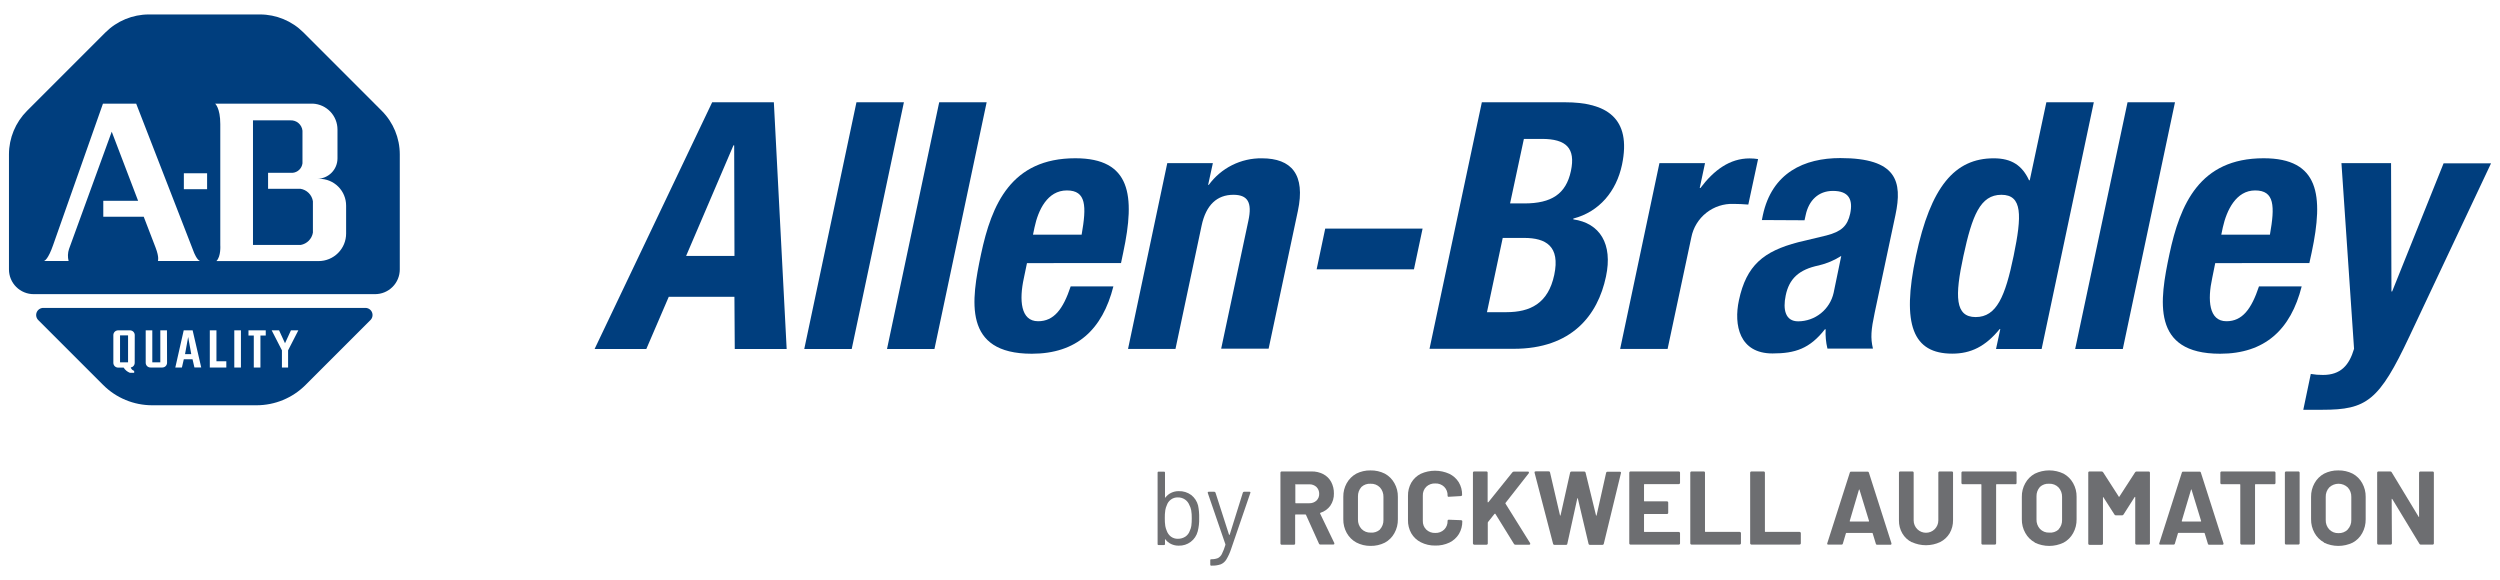 <svg width="362" height="84" viewBox="0 0 362 84" fill="none" xmlns="http://www.w3.org/2000/svg">
<path d="M103.122 14.809H112.054L113.909 50.534H106.393L106.345 42.977H96.836L93.587 50.534H86.098L103.122 14.809ZM99.351 37.055H106.351L106.31 21.04H106.207L99.351 37.055Z" fill="#003E7E"/>
<path d="M124.015 14.809H130.885L123.328 50.534H116.457L124.015 14.809Z" fill="#003E7E"/>
<path d="M135.996 14.809H142.867L135.309 50.534H128.439L135.996 14.809Z" fill="#003E7E"/>
<path d="M148.706 38.099L148.253 40.277C147.566 43.424 147.772 46.515 150.314 46.515C152.609 46.515 153.935 44.777 155.034 41.472H161.217C159.637 47.718 155.9 51.221 149.4 51.221C139.397 51.221 140.627 43.527 142.056 36.794C143.588 29.601 146.412 22.916 155.707 22.916C163.752 22.916 164.405 28.302 162.646 36.547L162.323 38.092L148.706 38.099ZM156.621 33.977C157.342 29.855 157.308 27.574 154.484 27.574C151.661 27.574 150.328 30.425 149.799 32.926L149.579 33.977H156.621Z" fill="#003E7E"/>
<path d="M169.022 23.617H175.624L174.937 26.77H175.033C175.913 25.562 177.069 24.582 178.406 23.912C179.742 23.243 181.219 22.904 182.714 22.923C187.008 22.923 189.062 25.259 187.929 30.563L183.697 50.486H176.826L180.77 31.937C181.34 29.285 180.653 28.206 178.592 28.206C176.242 28.206 174.635 29.656 173.996 32.658L170.21 50.521H163.34L169.022 23.617Z" fill="#003E7E"/>
<path d="M205.991 33.098L204.74 38.999H190.649L191.893 33.098H205.991Z" fill="#003E7E"/>
<path d="M214.571 14.809H226.622C232.517 14.809 236.295 17.014 234.866 23.857C234.049 27.704 231.582 30.666 227.817 31.648V31.765C231.644 32.308 233.561 35.303 232.544 40.05C231.362 45.657 227.584 50.507 219.181 50.507H206.994L214.571 14.809ZM218.659 29.456H220.72C224.664 29.456 226.759 28.082 227.467 24.764C228.175 21.446 226.78 20.113 223.255 20.113H220.659L218.659 29.456ZM215.313 45.203H218.117C221.552 45.203 224.176 43.959 225.055 39.803C225.935 35.647 223.846 34.451 220.693 34.451H217.594L215.313 45.203Z" fill="#003E7E"/>
<path d="M240.287 23.617H246.889L246.12 27.224H246.223C248.174 24.627 250.482 22.937 253.333 22.937C253.748 22.938 254.161 22.97 254.57 23.033L253.155 29.621C252.468 29.566 251.726 29.525 251.039 29.525C249.605 29.468 248.199 29.925 247.073 30.815C245.948 31.704 245.178 32.968 244.904 34.376L241.469 50.521H234.598L240.287 23.617Z" fill="#003E7E"/>
<path d="M255.12 31.861L255.257 31.174C256.576 24.991 261.275 22.889 266.469 22.889C274.672 22.889 275.49 26.269 274.46 31.133L271.457 45.272C270.928 47.773 270.832 48.927 271.203 50.48H264.614C264.392 49.563 264.304 48.618 264.353 47.676H264.25C262.052 50.48 259.956 51.18 256.659 51.18C251.849 51.18 251.032 47.058 251.795 43.486C252.873 38.422 255.353 36.389 260.375 35.076L264.47 34.094C266.648 33.531 267.507 32.72 267.905 30.941C268.338 28.879 267.706 27.643 265.405 27.643C263.309 27.643 261.908 29.017 261.461 31.147L261.296 31.895L255.12 31.861ZM266.614 37.055C265.619 37.691 264.526 38.155 263.378 38.429C260.451 39.027 259.063 40.387 258.569 42.785C258.136 44.846 258.527 46.529 260.375 46.529C261.571 46.525 262.731 46.115 263.663 45.366C264.596 44.617 265.246 43.574 265.508 42.407L266.614 37.055Z" fill="#003E7E"/>
<path d="M289.643 47.649H289.553C287.492 50.163 285.397 51.208 282.683 51.208C277.029 51.208 275.305 47.086 277.434 37.055C279.564 27.024 283.047 22.923 288.695 22.923C291.292 22.923 292.817 23.967 293.806 26.104H293.909L296.314 14.809H303.184L295.627 50.534H289.024L289.643 47.649ZM286.077 45.911C289.121 45.911 290.364 42.901 291.573 37.055C292.782 31.208 292.858 28.206 289.801 28.206C286.743 28.206 285.569 31.208 284.305 37.055C283.04 42.901 283.082 45.911 286.077 45.911Z" fill="#003E7E"/>
<path d="M308.069 14.809H314.939L307.382 50.534H300.484L308.069 14.809Z" fill="#003E7E"/>
<path d="M320.765 38.099L320.325 40.277C319.638 43.424 319.831 46.515 322.386 46.515C324.681 46.515 326 44.777 327.099 41.472H333.283C331.709 47.718 327.958 51.221 321.466 51.221C311.469 51.221 312.706 43.527 314.135 36.794C315.667 29.601 318.484 22.916 327.773 22.916C335.831 22.916 336.484 28.302 334.732 36.547L334.395 38.092L320.765 38.099ZM328.686 33.977C329.415 29.855 329.373 27.574 326.543 27.574C323.795 27.574 322.421 30.425 321.864 32.926L321.644 33.977H328.686Z" fill="#003E7E"/>
<path d="M334.602 54.148C335.185 54.248 335.776 54.297 336.367 54.292C338.909 54.292 340.16 52.918 340.867 50.507L339.04 23.617H346.226L346.281 42.201H346.384L353.831 23.651H360.702L348.871 48.734C344.502 58.037 342.688 59.335 336.278 59.335H333.516L334.602 54.148Z" fill="#003E7E"/>
<path d="M27.694 51.276L27.247 48.796L26.794 51.276H27.694Z" fill="#003E7E"/>
<path d="M18.543 48.563H17.382V52.465H18.543V48.563Z" fill="#003E7E"/>
<path d="M52.921 44.585H6.266C6.062 44.585 5.863 44.645 5.693 44.759C5.524 44.872 5.392 45.033 5.314 45.221C5.236 45.409 5.216 45.616 5.256 45.816C5.295 46.016 5.393 46.2 5.537 46.344L14.936 55.742C15.867 56.675 16.974 57.414 18.192 57.919C19.409 58.423 20.715 58.683 22.033 58.683H37.147C38.465 58.683 39.771 58.423 40.988 57.919C42.206 57.414 43.312 56.675 44.244 55.742L53.643 46.344C53.786 46.2 53.884 46.017 53.924 45.818C53.964 45.619 53.944 45.412 53.867 45.224C53.79 45.036 53.659 44.875 53.491 44.762C53.323 44.648 53.124 44.586 52.921 44.585ZM19.505 52.527C19.507 52.691 19.451 52.85 19.346 52.976C19.242 53.102 19.096 53.186 18.934 53.214C18.971 53.329 19.035 53.434 19.121 53.519C19.207 53.604 19.313 53.667 19.429 53.702V53.983H18.811C18.433 53.838 18.115 53.572 17.904 53.228H17.1C16.918 53.228 16.743 53.155 16.614 53.026C16.485 52.898 16.413 52.723 16.413 52.541V48.522C16.413 48.431 16.431 48.342 16.465 48.259C16.5 48.175 16.55 48.099 16.614 48.036C16.678 47.972 16.754 47.921 16.837 47.887C16.92 47.852 17.01 47.834 17.1 47.834H18.824C18.915 47.834 19.004 47.852 19.087 47.887C19.171 47.921 19.246 47.972 19.31 48.036C19.374 48.099 19.424 48.175 19.459 48.259C19.494 48.342 19.511 48.431 19.511 48.522L19.505 52.527ZM24.19 52.527C24.19 52.709 24.118 52.884 23.989 53.013C23.86 53.142 23.685 53.214 23.503 53.214H21.785C21.603 53.214 21.428 53.142 21.3 53.013C21.171 52.884 21.098 52.709 21.098 52.527V47.834H22.053V52.465H23.214V47.834H24.176L24.19 52.527ZM28.154 53.214L27.879 52.025H26.615L26.34 53.214H25.385L26.601 47.834H27.893L29.137 53.207L28.154 53.214ZM32.771 53.214H30.38V47.834H31.342V52.314H32.771V53.214ZM34.887 53.214H33.925V47.834H34.887V53.214ZM38.48 48.583H37.711V53.214H36.749V48.583H35.979V47.834H38.48V48.583ZM41.716 50.727V53.214H40.823V50.727L39.339 47.834H40.411L41.269 49.703L42.128 47.834H43.2L41.716 50.727Z" fill="#003E7E"/>
<path d="M43.489 27.334H38.817V25.025H42.362C42.722 24.995 43.062 24.842 43.323 24.592C43.584 24.342 43.752 24.01 43.798 23.651V18.924C43.754 18.499 43.549 18.106 43.224 17.827C42.899 17.549 42.48 17.405 42.053 17.427H36.632V35.468H43.55C43.99 35.387 44.395 35.173 44.71 34.855C45.024 34.537 45.233 34.13 45.309 33.689V29.14C45.237 28.685 45.022 28.264 44.694 27.939C44.367 27.615 43.945 27.402 43.489 27.334Z" fill="#003E7E"/>
<path d="M55.285 16.053L43.935 4.696C42.264 3.031 40.001 2.095 37.642 2.092H21.559C19.199 2.095 16.937 3.031 15.266 4.696L3.909 16.053C2.24 17.725 1.301 19.99 1.298 22.353V39.02C1.298 39.49 1.391 39.955 1.571 40.389C1.751 40.822 2.015 41.217 2.347 41.548C2.68 41.88 3.074 42.143 3.509 42.322C3.943 42.502 4.408 42.593 4.878 42.592H54.309C54.779 42.592 55.245 42.5 55.679 42.32C56.113 42.14 56.508 41.876 56.84 41.544C57.173 41.212 57.436 40.817 57.616 40.383C57.796 39.949 57.889 39.483 57.889 39.013V22.353C57.888 19.991 56.952 17.726 55.285 16.053ZM22.864 37.797C22.864 37.797 23.091 37.309 22.527 35.846L20.81 31.38H14.956V29.079H19.999L16.179 19.069L9.996 36.052C9.808 36.616 9.786 37.221 9.934 37.797H6.314C6.485 37.797 7.001 37.474 7.688 35.495L14.908 15.008H19.718L28.085 36.553C28.085 36.553 28.511 37.653 28.972 37.797H22.864ZM29.988 27.395H26.622V25.087H29.988V27.395ZM50.118 33.819C50.118 34.342 50.015 34.861 49.815 35.344C49.615 35.828 49.321 36.267 48.951 36.637C48.581 37.007 48.142 37.3 47.658 37.501C47.175 37.701 46.657 37.804 46.134 37.804H31.335C32.022 37.117 31.898 35.502 31.898 35.502V17.97C31.898 15.627 31.15 15.008 31.15 15.008H45.309C46.269 15.058 47.173 15.474 47.836 16.17C48.498 16.867 48.867 17.791 48.868 18.753V22.923C48.869 23.312 48.793 23.698 48.645 24.058C48.496 24.418 48.278 24.745 48.003 25.021C47.728 25.297 47.401 25.515 47.042 25.665C46.682 25.814 46.296 25.891 45.907 25.891H46.223C46.734 25.889 47.24 25.988 47.713 26.182C48.185 26.377 48.615 26.662 48.977 27.023C49.339 27.384 49.626 27.812 49.822 28.284C50.017 28.756 50.118 29.262 50.118 29.773V33.819Z" fill="#003E7E"/>
<path d="M173.639 75.034C173.661 75.68 173.59 76.325 173.426 76.951C173.27 77.555 172.913 78.089 172.413 78.463C171.914 78.838 171.302 79.031 170.678 79.012C170.295 79.019 169.916 78.937 169.571 78.771C169.24 78.617 168.954 78.38 168.74 78.084C168.74 78.084 168.74 78.084 168.692 78.084C168.644 78.084 168.692 78.084 168.692 78.118V78.771C168.694 78.791 168.692 78.812 168.685 78.831C168.678 78.851 168.667 78.868 168.653 78.883C168.638 78.897 168.621 78.908 168.601 78.915C168.582 78.922 168.561 78.924 168.541 78.922H167.765C167.745 78.925 167.724 78.922 167.705 78.915C167.686 78.909 167.669 78.897 167.655 78.883C167.641 78.868 167.63 78.85 167.624 78.831C167.618 78.812 167.617 78.791 167.62 78.771V68.445C167.62 68.342 167.668 68.294 167.765 68.294H168.541C168.561 68.292 168.582 68.294 168.601 68.301C168.621 68.308 168.638 68.319 168.653 68.333C168.667 68.348 168.678 68.365 168.685 68.385C168.692 68.404 168.694 68.425 168.692 68.445V72.011C168.688 72.017 168.687 72.024 168.687 72.031C168.687 72.039 168.688 72.046 168.692 72.052C168.692 72.052 168.726 72.052 168.747 72.052C168.962 71.757 169.248 71.52 169.578 71.365C169.923 71.197 170.302 71.112 170.685 71.118C171.33 71.096 171.964 71.292 172.485 71.674C172.976 72.056 173.326 72.59 173.481 73.192C173.606 73.798 173.659 74.416 173.639 75.034ZM172.505 76.147C172.552 75.778 172.573 75.406 172.567 75.034C172.575 74.645 172.547 74.256 172.484 73.873C172.434 73.611 172.343 73.358 172.216 73.124C172.091 72.801 171.87 72.523 171.584 72.327C171.277 72.119 170.911 72.013 170.54 72.025C170.185 72.015 169.837 72.124 169.551 72.334C169.27 72.539 169.061 72.827 168.953 73.158C168.846 73.389 168.772 73.635 168.733 73.886C168.679 74.266 168.656 74.65 168.664 75.034C168.656 75.411 168.679 75.787 168.733 76.16C168.774 76.397 168.843 76.627 168.939 76.847C169.055 77.184 169.264 77.48 169.544 77.699C169.835 77.915 170.191 78.027 170.554 78.016C170.944 78.024 171.327 77.913 171.653 77.699C171.956 77.49 172.181 77.185 172.292 76.834C172.396 76.616 172.468 76.385 172.505 76.147Z" fill="#6D6E71"/>
<path d="M175.246 81.732V81.128C175.243 81.107 175.244 81.086 175.25 81.066C175.257 81.046 175.268 81.028 175.282 81.013C175.297 80.998 175.315 80.987 175.335 80.981C175.355 80.974 175.377 80.973 175.397 80.977H175.452C175.767 80.98 176.08 80.922 176.373 80.805C176.614 80.668 176.808 80.463 176.929 80.214C177.137 79.792 177.307 79.353 177.438 78.902C177.438 78.861 177.438 78.833 177.438 78.812L174.882 71.372V71.31C174.882 71.241 174.923 71.207 175.013 71.207H175.817C175.857 71.205 175.896 71.216 175.93 71.238C175.963 71.26 175.989 71.293 176.002 71.331L177.967 77.438C177.973 77.443 177.98 77.445 177.988 77.445C177.995 77.445 178.002 77.443 178.008 77.438C178.016 77.442 178.024 77.444 178.032 77.444C178.04 77.444 178.049 77.442 178.056 77.438L179.966 71.331C179.977 71.293 180.001 71.26 180.033 71.237C180.066 71.215 180.105 71.204 180.145 71.207H180.935C181.045 71.207 181.086 71.262 181.052 71.372L178.255 79.527C178.083 80.05 177.853 80.553 177.568 81.025C177.381 81.331 177.102 81.571 176.772 81.712C176.341 81.859 175.887 81.924 175.432 81.904H175.329C175.281 81.883 175.246 81.835 175.246 81.732Z" fill="#6D6E71"/>
<path d="M191 78.751L189.11 74.56C189.103 74.541 189.091 74.526 189.075 74.515C189.059 74.504 189.04 74.498 189.021 74.498H187.613C187.603 74.497 187.592 74.498 187.583 74.501C187.573 74.505 187.564 74.51 187.557 74.518C187.55 74.525 187.544 74.534 187.541 74.543C187.537 74.553 187.536 74.563 187.537 74.573V78.696C187.539 78.719 187.535 78.743 187.527 78.766C187.519 78.788 187.506 78.809 187.489 78.826C187.454 78.86 187.407 78.879 187.358 78.881H185.586C185.563 78.881 185.54 78.876 185.519 78.866C185.497 78.857 185.478 78.843 185.462 78.826C185.443 78.811 185.428 78.79 185.419 78.768C185.409 78.745 185.405 78.72 185.407 78.696V68.445C185.407 68.421 185.411 68.396 185.421 68.374C185.43 68.351 185.444 68.331 185.462 68.314C185.479 68.298 185.498 68.286 185.519 68.278C185.54 68.269 185.563 68.266 185.586 68.266H189.914C190.506 68.254 191.091 68.389 191.618 68.658C192.098 68.911 192.493 69.301 192.752 69.778C193.025 70.294 193.162 70.871 193.15 71.454C193.168 72.082 192.988 72.7 192.635 73.22C192.283 73.712 191.778 74.074 191.199 74.251C191.179 74.26 191.163 74.276 191.154 74.296C191.145 74.316 191.144 74.339 191.151 74.36L193.212 78.64C193.219 78.67 193.219 78.7 193.212 78.73C193.212 78.812 193.157 78.853 193.047 78.853H191.185C191.148 78.853 191.112 78.843 191.08 78.825C191.047 78.807 191.02 78.781 191 78.751ZM187.565 70.204V72.787C187.565 72.842 187.565 72.87 187.64 72.87H189.584C189.966 72.882 190.338 72.746 190.622 72.492C190.753 72.364 190.856 72.209 190.925 72.039C190.994 71.869 191.026 71.686 191.02 71.502C191.023 71.319 190.989 71.138 190.921 70.968C190.853 70.798 190.751 70.643 190.622 70.513C190.34 70.254 189.967 70.115 189.584 70.129H187.599C187.583 70.126 187.566 70.13 187.552 70.138C187.538 70.147 187.528 70.161 187.523 70.177L187.565 70.204Z" fill="#6D6E71"/>
<path d="M196.379 78.544C195.801 78.225 195.325 77.749 195.005 77.17C194.667 76.559 194.496 75.87 194.51 75.171V71.949C194.497 71.255 194.667 70.57 195.005 69.963C195.327 69.387 195.802 68.911 196.379 68.59C197.017 68.266 197.725 68.103 198.44 68.115C199.167 68.1 199.886 68.263 200.536 68.59C201.114 68.908 201.591 69.385 201.91 69.963C202.252 70.568 202.426 71.254 202.411 71.949V75.185C202.426 75.888 202.253 76.583 201.91 77.198C201.593 77.779 201.116 78.256 200.536 78.572C199.886 78.899 199.167 79.062 198.44 79.046C197.722 79.05 197.015 78.878 196.379 78.544ZM199.814 76.662C200.157 76.288 200.34 75.795 200.323 75.288V71.956C200.338 71.45 200.159 70.958 199.821 70.582C199.644 70.399 199.43 70.257 199.192 70.164C198.955 70.072 198.701 70.031 198.447 70.046C198.21 70.03 197.971 70.063 197.747 70.142C197.523 70.221 197.317 70.345 197.142 70.506C196.801 70.882 196.619 71.374 196.633 71.88V75.212C196.616 75.719 196.799 76.213 197.142 76.586C197.314 76.766 197.523 76.906 197.754 76.999C197.985 77.091 198.233 77.133 198.481 77.122C198.72 77.142 198.96 77.114 199.188 77.04C199.416 76.966 199.626 76.847 199.807 76.689L199.814 76.662Z" fill="#6D6E71"/>
<path d="M205.729 78.517C205.156 78.228 204.679 77.779 204.355 77.225C204.026 76.639 203.86 75.974 203.875 75.302V71.812C203.86 71.139 204.026 70.475 204.355 69.888C204.68 69.336 205.157 68.89 205.729 68.603C206.377 68.311 207.08 68.16 207.791 68.16C208.501 68.16 209.204 68.311 209.852 68.603C210.417 68.871 210.894 69.296 211.226 69.826C211.559 70.382 211.728 71.02 211.713 71.667C211.713 71.757 211.652 71.812 211.535 71.832L209.762 71.935C209.659 71.935 209.611 71.88 209.611 71.77C209.622 71.534 209.584 71.297 209.499 71.076C209.414 70.855 209.283 70.654 209.116 70.486C208.945 70.322 208.742 70.195 208.52 70.112C208.298 70.03 208.062 69.993 207.825 70.005C207.586 69.992 207.347 70.029 207.123 70.111C206.898 70.194 206.693 70.321 206.52 70.486C206.353 70.654 206.222 70.855 206.137 71.076C206.052 71.297 206.014 71.534 206.025 71.77V75.418C206.015 75.652 206.053 75.885 206.138 76.103C206.224 76.321 206.353 76.518 206.52 76.683C206.693 76.848 206.898 76.976 207.122 77.06C207.347 77.144 207.586 77.181 207.825 77.17C208.062 77.181 208.299 77.143 208.521 77.059C208.743 76.975 208.945 76.847 209.116 76.683C209.283 76.518 209.412 76.321 209.497 76.103C209.583 75.885 209.621 75.652 209.611 75.418C209.611 75.302 209.673 75.254 209.79 75.254L211.562 75.322C211.608 75.324 211.651 75.341 211.686 75.371C211.703 75.382 211.717 75.397 211.726 75.415C211.736 75.433 211.741 75.453 211.741 75.474C211.753 76.123 211.584 76.763 211.253 77.322C210.922 77.858 210.446 78.289 209.879 78.565C209.235 78.868 208.529 79.016 207.818 78.998C207.093 79.01 206.376 78.845 205.729 78.517Z" fill="#6D6E71"/>
<path d="M213.335 78.806C213.316 78.79 213.301 78.77 213.291 78.747C213.282 78.724 213.278 78.7 213.28 78.675V68.445C213.279 68.421 213.284 68.396 213.293 68.374C213.303 68.351 213.317 68.331 213.335 68.314C213.351 68.298 213.37 68.286 213.392 68.278C213.413 68.269 213.436 68.266 213.458 68.266H215.231C215.255 68.264 215.279 68.268 215.302 68.276C215.324 68.284 215.345 68.297 215.362 68.314C215.379 68.331 215.392 68.352 215.4 68.374C215.409 68.397 215.412 68.421 215.41 68.445V72.677C215.41 72.712 215.41 72.732 215.444 72.732C215.478 72.732 215.478 72.732 215.506 72.732L218.996 68.39C219.024 68.358 219.059 68.332 219.098 68.314C219.137 68.296 219.18 68.287 219.223 68.287H221.222C221.297 68.287 221.352 68.287 221.373 68.356C221.384 68.381 221.391 68.408 221.391 68.435C221.391 68.462 221.384 68.489 221.373 68.514L218 72.822C217.988 72.838 217.982 72.857 217.982 72.876C217.982 72.896 217.988 72.915 218 72.931L221.572 78.661C221.575 78.695 221.575 78.73 221.572 78.764C221.572 78.84 221.524 78.874 221.421 78.874H219.429C219.385 78.878 219.341 78.868 219.302 78.846C219.264 78.824 219.234 78.791 219.216 78.751L216.523 74.395C216.515 74.391 216.507 74.389 216.499 74.389C216.49 74.389 216.482 74.391 216.474 74.395C216.455 74.387 216.433 74.387 216.413 74.395L215.465 75.59C215.447 75.618 215.436 75.648 215.43 75.68V78.689C215.432 78.713 215.428 78.737 215.42 78.759C215.412 78.782 215.399 78.802 215.382 78.819C215.347 78.853 215.301 78.873 215.252 78.874H213.479C213.451 78.875 213.424 78.87 213.398 78.858C213.373 78.846 213.352 78.828 213.335 78.806Z" fill="#6D6E71"/>
<path d="M224.877 78.709L222.204 68.445V68.39C222.204 68.294 222.266 68.253 222.376 68.253H224.252C224.297 68.25 224.341 68.264 224.376 68.292C224.412 68.32 224.436 68.36 224.444 68.404L225.88 74.587C225.88 74.628 225.88 74.649 225.928 74.649C225.976 74.649 225.962 74.649 225.976 74.587L227.35 68.445C227.358 68.398 227.383 68.356 227.419 68.326C227.456 68.296 227.502 68.279 227.549 68.28H229.377C229.424 68.275 229.472 68.288 229.511 68.316C229.55 68.344 229.578 68.385 229.59 68.431L231.101 74.615C231.101 74.615 231.101 74.662 231.149 74.662C231.197 74.662 231.183 74.662 231.19 74.615L232.564 68.472C232.571 68.425 232.595 68.382 232.632 68.352C232.669 68.321 232.716 68.305 232.764 68.308H234.543C234.687 68.308 234.742 68.369 234.715 68.5L232.228 78.744C232.216 78.789 232.19 78.829 232.152 78.857C232.114 78.884 232.068 78.898 232.021 78.895H230.221C230.176 78.897 230.13 78.884 230.094 78.856C230.057 78.828 230.032 78.788 230.022 78.744L228.476 72.196C228.476 72.155 228.463 72.134 228.435 72.134C228.435 72.134 228.401 72.134 228.387 72.196L226.951 78.73C226.949 78.753 226.943 78.776 226.933 78.797C226.922 78.818 226.907 78.837 226.889 78.852C226.871 78.868 226.851 78.879 226.828 78.887C226.806 78.894 226.782 78.897 226.759 78.895H225.076C225.026 78.893 224.978 78.874 224.941 78.84C224.904 78.805 224.882 78.759 224.877 78.709Z" fill="#6D6E71"/>
<path d="M243.214 70.046C243.199 70.064 243.18 70.079 243.158 70.088C243.137 70.098 243.113 70.102 243.09 70.101H238.13C238.119 70.1 238.109 70.101 238.1 70.105C238.09 70.108 238.081 70.114 238.074 70.121C238.067 70.128 238.061 70.137 238.058 70.146C238.054 70.156 238.053 70.166 238.054 70.177V72.519C238.054 72.574 238.054 72.595 238.13 72.595H241.379C241.428 72.595 241.475 72.615 241.51 72.65C241.527 72.667 241.539 72.688 241.548 72.71C241.556 72.733 241.559 72.757 241.558 72.781V74.244C241.559 74.268 241.556 74.292 241.548 74.314C241.539 74.337 241.527 74.357 241.51 74.374C241.475 74.409 241.428 74.429 241.379 74.43H238.13C238.075 74.43 238.054 74.43 238.054 74.505V76.951C238.054 77.006 238.054 77.026 238.13 77.026H243.09C243.113 77.027 243.136 77.032 243.157 77.041C243.179 77.051 243.198 77.064 243.214 77.082C243.232 77.098 243.246 77.118 243.256 77.141C243.265 77.163 243.27 77.188 243.269 77.212V78.675C243.271 78.7 243.267 78.725 243.257 78.748C243.248 78.77 243.233 78.79 243.214 78.806C243.198 78.823 243.179 78.837 243.157 78.846C243.136 78.856 243.113 78.861 243.09 78.861H236.103C236.054 78.861 236.007 78.842 235.972 78.807C235.937 78.772 235.918 78.725 235.918 78.676V68.446C235.919 68.397 235.939 68.351 235.973 68.315C235.99 68.299 236.01 68.286 236.033 68.278C236.055 68.269 236.079 68.266 236.103 68.267H243.09C243.113 68.266 243.136 68.27 243.157 68.278C243.178 68.287 243.198 68.299 243.214 68.315C243.232 68.332 243.246 68.352 243.255 68.375C243.265 68.397 243.27 68.421 243.269 68.446V69.916C243.271 69.941 243.267 69.966 243.258 69.988C243.248 70.011 243.233 70.03 243.214 70.046Z" fill="#6D6E71"/>
<path d="M244.807 78.806C244.79 78.789 244.776 78.768 244.766 78.746C244.757 78.724 244.752 78.699 244.753 78.675V68.445C244.754 68.396 244.774 68.35 244.807 68.314C244.824 68.298 244.843 68.286 244.864 68.278C244.886 68.269 244.908 68.266 244.931 68.266H246.704C246.728 68.264 246.752 68.268 246.774 68.276C246.797 68.284 246.818 68.297 246.835 68.314C246.852 68.331 246.865 68.352 246.873 68.374C246.881 68.397 246.884 68.421 246.882 68.445V76.944C246.881 76.954 246.882 76.964 246.886 76.974C246.889 76.984 246.895 76.992 246.902 76.999C246.909 77.007 246.918 77.012 246.928 77.016C246.937 77.019 246.948 77.02 246.958 77.019H251.904C251.954 77.019 252.001 77.039 252.036 77.073C252.07 77.108 252.09 77.155 252.09 77.205V78.668C252.09 78.692 252.085 78.716 252.076 78.739C252.066 78.761 252.053 78.782 252.035 78.799C252 78.834 251.953 78.853 251.904 78.854H244.931C244.908 78.854 244.886 78.85 244.864 78.842C244.843 78.834 244.824 78.821 244.807 78.806Z" fill="#6D6E71"/>
<path d="M253.478 78.805C253.46 78.789 253.446 78.768 253.437 78.746C253.427 78.723 253.423 78.699 253.423 78.675V68.445C253.424 68.396 253.444 68.35 253.478 68.314C253.495 68.298 253.515 68.285 253.538 68.277C253.56 68.268 253.584 68.265 253.608 68.266H255.374C255.398 68.265 255.422 68.268 255.444 68.277C255.467 68.285 255.487 68.298 255.504 68.314C255.538 68.35 255.558 68.396 255.559 68.445V76.944C255.559 76.999 255.559 77.019 255.635 77.019H260.575C260.599 77.019 260.623 77.024 260.646 77.033C260.668 77.043 260.688 77.057 260.705 77.074C260.74 77.109 260.76 77.156 260.76 77.205V78.668C260.76 78.717 260.741 78.764 260.706 78.799C260.671 78.834 260.624 78.854 260.575 78.854H253.588C253.547 78.851 253.508 78.834 253.478 78.805Z" fill="#6D6E71"/>
<path d="M271.615 78.709L271.162 77.225C271.162 77.184 271.114 77.164 271.086 77.164H267.363C267.363 77.164 267.308 77.164 267.287 77.225L266.847 78.709C266.838 78.753 266.813 78.792 266.778 78.819C266.743 78.847 266.7 78.862 266.655 78.861H264.731C264.706 78.862 264.68 78.857 264.657 78.848C264.633 78.838 264.612 78.824 264.594 78.805C264.581 78.781 264.575 78.754 264.575 78.727C264.575 78.699 264.581 78.672 264.594 78.648L267.85 68.445C267.859 68.401 267.883 68.361 267.918 68.334C267.953 68.306 267.998 68.292 268.043 68.294H270.42C270.465 68.293 270.51 68.307 270.546 68.335C270.582 68.362 270.608 68.401 270.619 68.445L273.882 78.668C273.889 78.693 273.889 78.719 273.882 78.744C273.882 78.833 273.827 78.881 273.718 78.881H271.794C271.749 78.878 271.706 78.859 271.673 78.828C271.641 78.796 271.62 78.754 271.615 78.709ZM267.905 75.515H270.571C270.633 75.515 270.647 75.515 270.633 75.425L269.259 70.932C269.259 70.891 269.259 70.877 269.218 70.877C269.176 70.877 269.218 70.877 269.169 70.932L267.843 75.425C267.823 75.487 267.843 75.515 267.905 75.515Z" fill="#6D6E71"/>
<path d="M276.837 78.524C276.265 78.24 275.787 77.796 275.463 77.246C275.126 76.671 274.955 76.015 274.968 75.35V68.445C274.97 68.396 274.989 68.35 275.023 68.314C275.039 68.298 275.058 68.286 275.08 68.278C275.101 68.269 275.124 68.266 275.147 68.266H276.919C276.943 68.265 276.967 68.269 276.989 68.277C277.012 68.285 277.032 68.298 277.05 68.314C277.081 68.35 277.098 68.397 277.098 68.445V75.357C277.097 75.591 277.144 75.824 277.233 76.041C277.323 76.257 277.455 76.454 277.62 76.621C277.786 76.787 277.983 76.918 278.2 77.008C278.417 77.098 278.649 77.144 278.884 77.144C279.119 77.144 279.351 77.098 279.568 77.008C279.785 76.918 279.982 76.787 280.147 76.621C280.313 76.454 280.445 76.257 280.535 76.041C280.624 75.824 280.67 75.591 280.67 75.357V68.445C280.672 68.396 280.691 68.35 280.725 68.314C280.741 68.298 280.761 68.286 280.782 68.278C280.803 68.269 280.826 68.266 280.849 68.266H282.621C282.645 68.264 282.669 68.268 282.692 68.276C282.715 68.284 282.735 68.297 282.752 68.314C282.769 68.331 282.782 68.352 282.791 68.374C282.799 68.397 282.802 68.421 282.8 68.445V75.315C282.812 75.98 282.643 76.635 282.312 77.212C281.985 77.76 281.508 78.203 280.938 78.49C280.293 78.792 279.589 78.949 278.877 78.949C278.165 78.949 277.461 78.792 276.816 78.49L276.837 78.524Z" fill="#6D6E71"/>
<path d="M291.951 68.322C291.983 68.358 292 68.404 291.999 68.452V69.936C292.001 69.96 291.998 69.984 291.99 70.007C291.982 70.029 291.969 70.05 291.952 70.067C291.935 70.084 291.914 70.097 291.891 70.106C291.869 70.114 291.845 70.117 291.821 70.115H289.114C289.104 70.114 289.093 70.115 289.084 70.118C289.074 70.122 289.065 70.127 289.058 70.135C289.051 70.142 289.045 70.15 289.042 70.16C289.038 70.17 289.037 70.18 289.038 70.19V78.675C289.038 78.724 289.019 78.771 288.984 78.806C288.949 78.841 288.902 78.861 288.853 78.861H287.087C287.038 78.86 286.991 78.84 286.956 78.805C286.94 78.788 286.927 78.768 286.919 78.745C286.91 78.723 286.907 78.699 286.908 78.675V70.19C286.909 70.18 286.908 70.17 286.905 70.16C286.901 70.15 286.896 70.141 286.889 70.134C286.881 70.127 286.873 70.121 286.863 70.118C286.853 70.115 286.843 70.113 286.833 70.115H284.201C284.178 70.116 284.154 70.113 284.131 70.104C284.109 70.096 284.088 70.083 284.071 70.067C284.036 70.032 284.016 69.985 284.016 69.936V68.445C284.018 68.396 284.037 68.35 284.071 68.314C284.088 68.298 284.109 68.285 284.131 68.277C284.154 68.268 284.178 68.265 284.201 68.266H291.821C291.845 68.266 291.869 68.271 291.892 68.28C291.914 68.29 291.934 68.304 291.951 68.322Z" fill="#6D6E71"/>
<path d="M294.637 78.544C294.057 78.228 293.58 77.751 293.263 77.17C292.92 76.561 292.746 75.871 292.762 75.171V71.949C292.747 71.254 292.92 70.568 293.263 69.963C293.582 69.385 294.059 68.908 294.637 68.59C295.289 68.275 296.003 68.112 296.726 68.112C297.449 68.112 298.163 68.275 298.814 68.59C299.393 68.908 299.87 69.385 300.189 69.963C300.531 70.568 300.705 71.254 300.69 71.949V75.185C300.705 75.888 300.531 76.583 300.189 77.198C299.872 77.779 299.395 78.256 298.814 78.572C298.163 78.886 297.449 79.049 296.726 79.049C296.003 79.049 295.289 78.886 294.637 78.572V78.544ZM298.073 76.662C298.244 76.478 298.378 76.262 298.467 76.026C298.555 75.79 298.596 75.54 298.588 75.288V71.956C298.602 71.45 298.42 70.957 298.079 70.582C297.902 70.399 297.688 70.257 297.451 70.164C297.214 70.072 296.959 70.031 296.705 70.046C296.466 70.028 296.225 70.06 295.998 70.139C295.771 70.218 295.563 70.343 295.386 70.506C295.048 70.883 294.869 71.375 294.885 71.88V75.212C294.866 75.718 295.046 76.212 295.386 76.587C295.559 76.766 295.767 76.906 295.998 76.999C296.229 77.091 296.477 77.133 296.726 77.122C296.967 77.145 297.21 77.118 297.44 77.044C297.671 76.97 297.884 76.849 298.066 76.689L298.073 76.662Z" fill="#6D6E71"/>
<path d="M309.36 68.273H311.133C311.156 68.272 311.178 68.276 311.2 68.284C311.221 68.293 311.24 68.305 311.257 68.322C311.29 68.357 311.31 68.403 311.311 68.452V78.675C311.312 78.699 311.307 78.724 311.298 78.746C311.288 78.768 311.274 78.789 311.257 78.806C311.241 78.823 311.222 78.836 311.2 78.846C311.179 78.855 311.156 78.86 311.133 78.861H309.36C309.337 78.86 309.314 78.855 309.293 78.846C309.272 78.836 309.252 78.823 309.237 78.806C309.218 78.79 309.203 78.77 309.193 78.747C309.183 78.724 309.179 78.7 309.182 78.675V72.011C309.182 71.97 309.182 71.949 309.147 71.949C309.113 71.949 309.147 71.949 309.086 71.99L307.485 74.505C307.463 74.542 307.432 74.573 307.395 74.593C307.357 74.614 307.315 74.624 307.272 74.622H306.379C306.337 74.622 306.296 74.612 306.26 74.591C306.223 74.571 306.193 74.541 306.173 74.505L304.565 71.99C304.565 71.99 304.524 71.949 304.51 71.99C304.496 72.032 304.51 71.99 304.51 72.059V78.71C304.511 78.734 304.508 78.757 304.5 78.78C304.491 78.802 304.479 78.823 304.462 78.84C304.427 78.874 304.38 78.894 304.331 78.895H302.559C302.51 78.894 302.464 78.874 302.428 78.84C302.412 78.823 302.399 78.802 302.39 78.78C302.382 78.757 302.379 78.734 302.38 78.71V68.445C302.378 68.421 302.381 68.397 302.389 68.375C302.398 68.352 302.411 68.331 302.428 68.314C302.445 68.297 302.465 68.284 302.488 68.276C302.511 68.268 302.535 68.265 302.559 68.267H304.318C304.36 68.267 304.402 68.278 304.439 68.298C304.476 68.319 304.508 68.348 304.531 68.384L306.798 71.908C306.798 71.97 306.86 71.97 306.887 71.908L309.168 68.384C309.19 68.352 309.218 68.326 309.252 68.307C309.285 68.288 309.322 68.276 309.36 68.273Z" fill="#6D6E71"/>
<path d="M319.693 78.709L319.24 77.225C319.24 77.184 319.192 77.163 319.164 77.163H315.44C315.44 77.163 315.386 77.163 315.365 77.225L314.925 78.709C314.916 78.753 314.891 78.792 314.856 78.819C314.821 78.847 314.777 78.862 314.733 78.86H312.809C312.784 78.862 312.758 78.857 312.734 78.848C312.711 78.838 312.689 78.824 312.672 78.805C312.659 78.781 312.653 78.754 312.653 78.726C312.653 78.699 312.659 78.672 312.672 78.647L315.928 68.445C315.935 68.4 315.959 68.36 315.994 68.332C316.03 68.303 316.075 68.29 316.121 68.294H318.498C318.543 68.292 318.587 68.306 318.622 68.333C318.658 68.361 318.682 68.401 318.69 68.445L321.96 78.668C321.964 78.693 321.964 78.719 321.96 78.744C321.96 78.833 321.905 78.881 321.795 78.881H319.872C319.827 78.878 319.784 78.859 319.751 78.828C319.718 78.796 319.698 78.754 319.693 78.709ZM315.997 75.515H318.663C318.718 75.515 318.738 75.515 318.718 75.425L317.344 70.932C317.344 70.891 317.344 70.877 317.302 70.877C317.261 70.877 317.268 70.877 317.254 70.932L315.921 75.425C315.901 75.487 315.921 75.515 315.997 75.515Z" fill="#6D6E71"/>
<path d="M329.435 68.322C329.453 68.338 329.467 68.358 329.477 68.381C329.486 68.403 329.491 68.428 329.49 68.452V69.936C329.491 69.961 329.487 69.985 329.477 70.008C329.468 70.03 329.454 70.05 329.435 70.067C329.419 70.083 329.4 70.096 329.378 70.104C329.357 70.112 329.334 70.116 329.312 70.115H326.605C326.594 70.114 326.584 70.115 326.575 70.118C326.565 70.122 326.556 70.127 326.549 70.135C326.542 70.142 326.536 70.15 326.533 70.16C326.529 70.17 326.528 70.18 326.529 70.19V78.675C326.529 78.724 326.51 78.771 326.475 78.806C326.44 78.841 326.393 78.861 326.344 78.861H324.578C324.529 78.861 324.482 78.841 324.447 78.806C324.412 78.771 324.392 78.724 324.392 78.675V70.19C324.394 70.18 324.392 70.17 324.389 70.16C324.385 70.15 324.38 70.142 324.373 70.135C324.365 70.127 324.357 70.122 324.347 70.118C324.337 70.115 324.327 70.114 324.317 70.115H321.686C321.663 70.116 321.64 70.112 321.619 70.104C321.597 70.096 321.578 70.083 321.562 70.067C321.544 70.05 321.529 70.03 321.52 70.008C321.51 69.985 321.506 69.961 321.507 69.936V68.445C321.506 68.421 321.511 68.397 321.52 68.374C321.53 68.352 321.544 68.331 321.562 68.315C321.578 68.299 321.597 68.286 321.619 68.278C321.64 68.269 321.663 68.266 321.686 68.267H329.312C329.335 68.266 329.358 68.271 329.379 68.281C329.401 68.29 329.42 68.304 329.435 68.322Z" fill="#6D6E71"/>
<path d="M330.905 78.805C330.888 78.789 330.874 78.768 330.864 78.746C330.855 78.723 330.85 78.699 330.85 78.675V68.445C330.852 68.396 330.872 68.35 330.905 68.314C330.923 68.298 330.943 68.285 330.966 68.277C330.988 68.268 331.012 68.265 331.036 68.266H332.802C332.826 68.265 332.849 68.268 332.872 68.277C332.894 68.285 332.915 68.298 332.932 68.314C332.966 68.35 332.985 68.396 332.987 68.445V78.668C332.987 78.717 332.968 78.764 332.933 78.799C332.898 78.834 332.851 78.853 332.802 78.853H331.036C331.012 78.855 330.988 78.851 330.966 78.843C330.943 78.834 330.923 78.822 330.905 78.805Z" fill="#6D6E71"/>
<path d="M336.518 78.544C335.939 78.227 335.462 77.75 335.144 77.17C334.804 76.56 334.631 75.87 334.643 75.171V71.949C334.632 71.254 334.805 70.569 335.144 69.963C335.464 69.385 335.94 68.909 336.518 68.59C337.156 68.266 337.864 68.103 338.579 68.115C339.306 68.099 340.026 68.262 340.675 68.59C341.256 68.906 341.733 69.383 342.049 69.963C342.389 70.569 342.562 71.254 342.55 71.949V75.185C342.562 75.888 342.389 76.582 342.049 77.198C341.733 77.779 341.256 78.256 340.675 78.572C340.024 78.885 339.312 79.047 338.59 79.047C337.868 79.047 337.155 78.885 336.505 78.572L336.518 78.544ZM339.953 76.662C340.125 76.478 340.259 76.262 340.348 76.026C340.436 75.79 340.477 75.54 340.469 75.288V71.956C340.486 71.449 340.303 70.956 339.96 70.582C339.598 70.238 339.117 70.046 338.617 70.046C338.117 70.046 337.637 70.238 337.274 70.582C336.931 70.956 336.749 71.449 336.766 71.956V75.288C336.756 75.539 336.796 75.79 336.883 76.026C336.97 76.261 337.103 76.478 337.274 76.662C337.446 76.84 337.653 76.98 337.883 77.073C338.113 77.165 338.36 77.208 338.607 77.198C338.852 77.21 339.097 77.171 339.327 77.083C339.556 76.996 339.765 76.862 339.94 76.689L339.953 76.662Z" fill="#6D6E71"/>
<path d="M350.348 68.322C350.365 68.305 350.386 68.292 350.408 68.284C350.431 68.275 350.455 68.272 350.479 68.273H352.244C352.268 68.272 352.292 68.276 352.315 68.284C352.337 68.293 352.358 68.305 352.375 68.322C352.407 68.358 352.424 68.404 352.423 68.452V78.675C352.425 78.699 352.421 78.723 352.413 78.745C352.405 78.768 352.392 78.788 352.375 78.806C352.34 78.841 352.294 78.86 352.244 78.861H350.534C350.491 78.864 350.448 78.854 350.411 78.832C350.374 78.81 350.345 78.777 350.328 78.737L346.405 72.265C346.405 72.265 346.364 72.224 346.35 72.224C346.336 72.224 346.315 72.224 346.315 72.293L346.35 78.675C346.35 78.725 346.33 78.772 346.295 78.806C346.261 78.841 346.213 78.861 346.164 78.861H344.399C344.349 78.861 344.302 78.841 344.268 78.806C344.233 78.772 344.213 78.725 344.213 78.675V68.445C344.215 68.397 344.234 68.35 344.268 68.315C344.285 68.298 344.306 68.285 344.328 68.277C344.351 68.269 344.375 68.265 344.399 68.267H346.102C346.146 68.263 346.189 68.272 346.227 68.293C346.264 68.314 346.295 68.346 346.315 68.384L350.218 74.828C350.218 74.828 350.259 74.876 350.28 74.869C350.3 74.862 350.28 74.869 350.28 74.8V68.445C350.287 68.397 350.311 68.353 350.348 68.322Z" fill="#6D6E71"/>
</svg>

